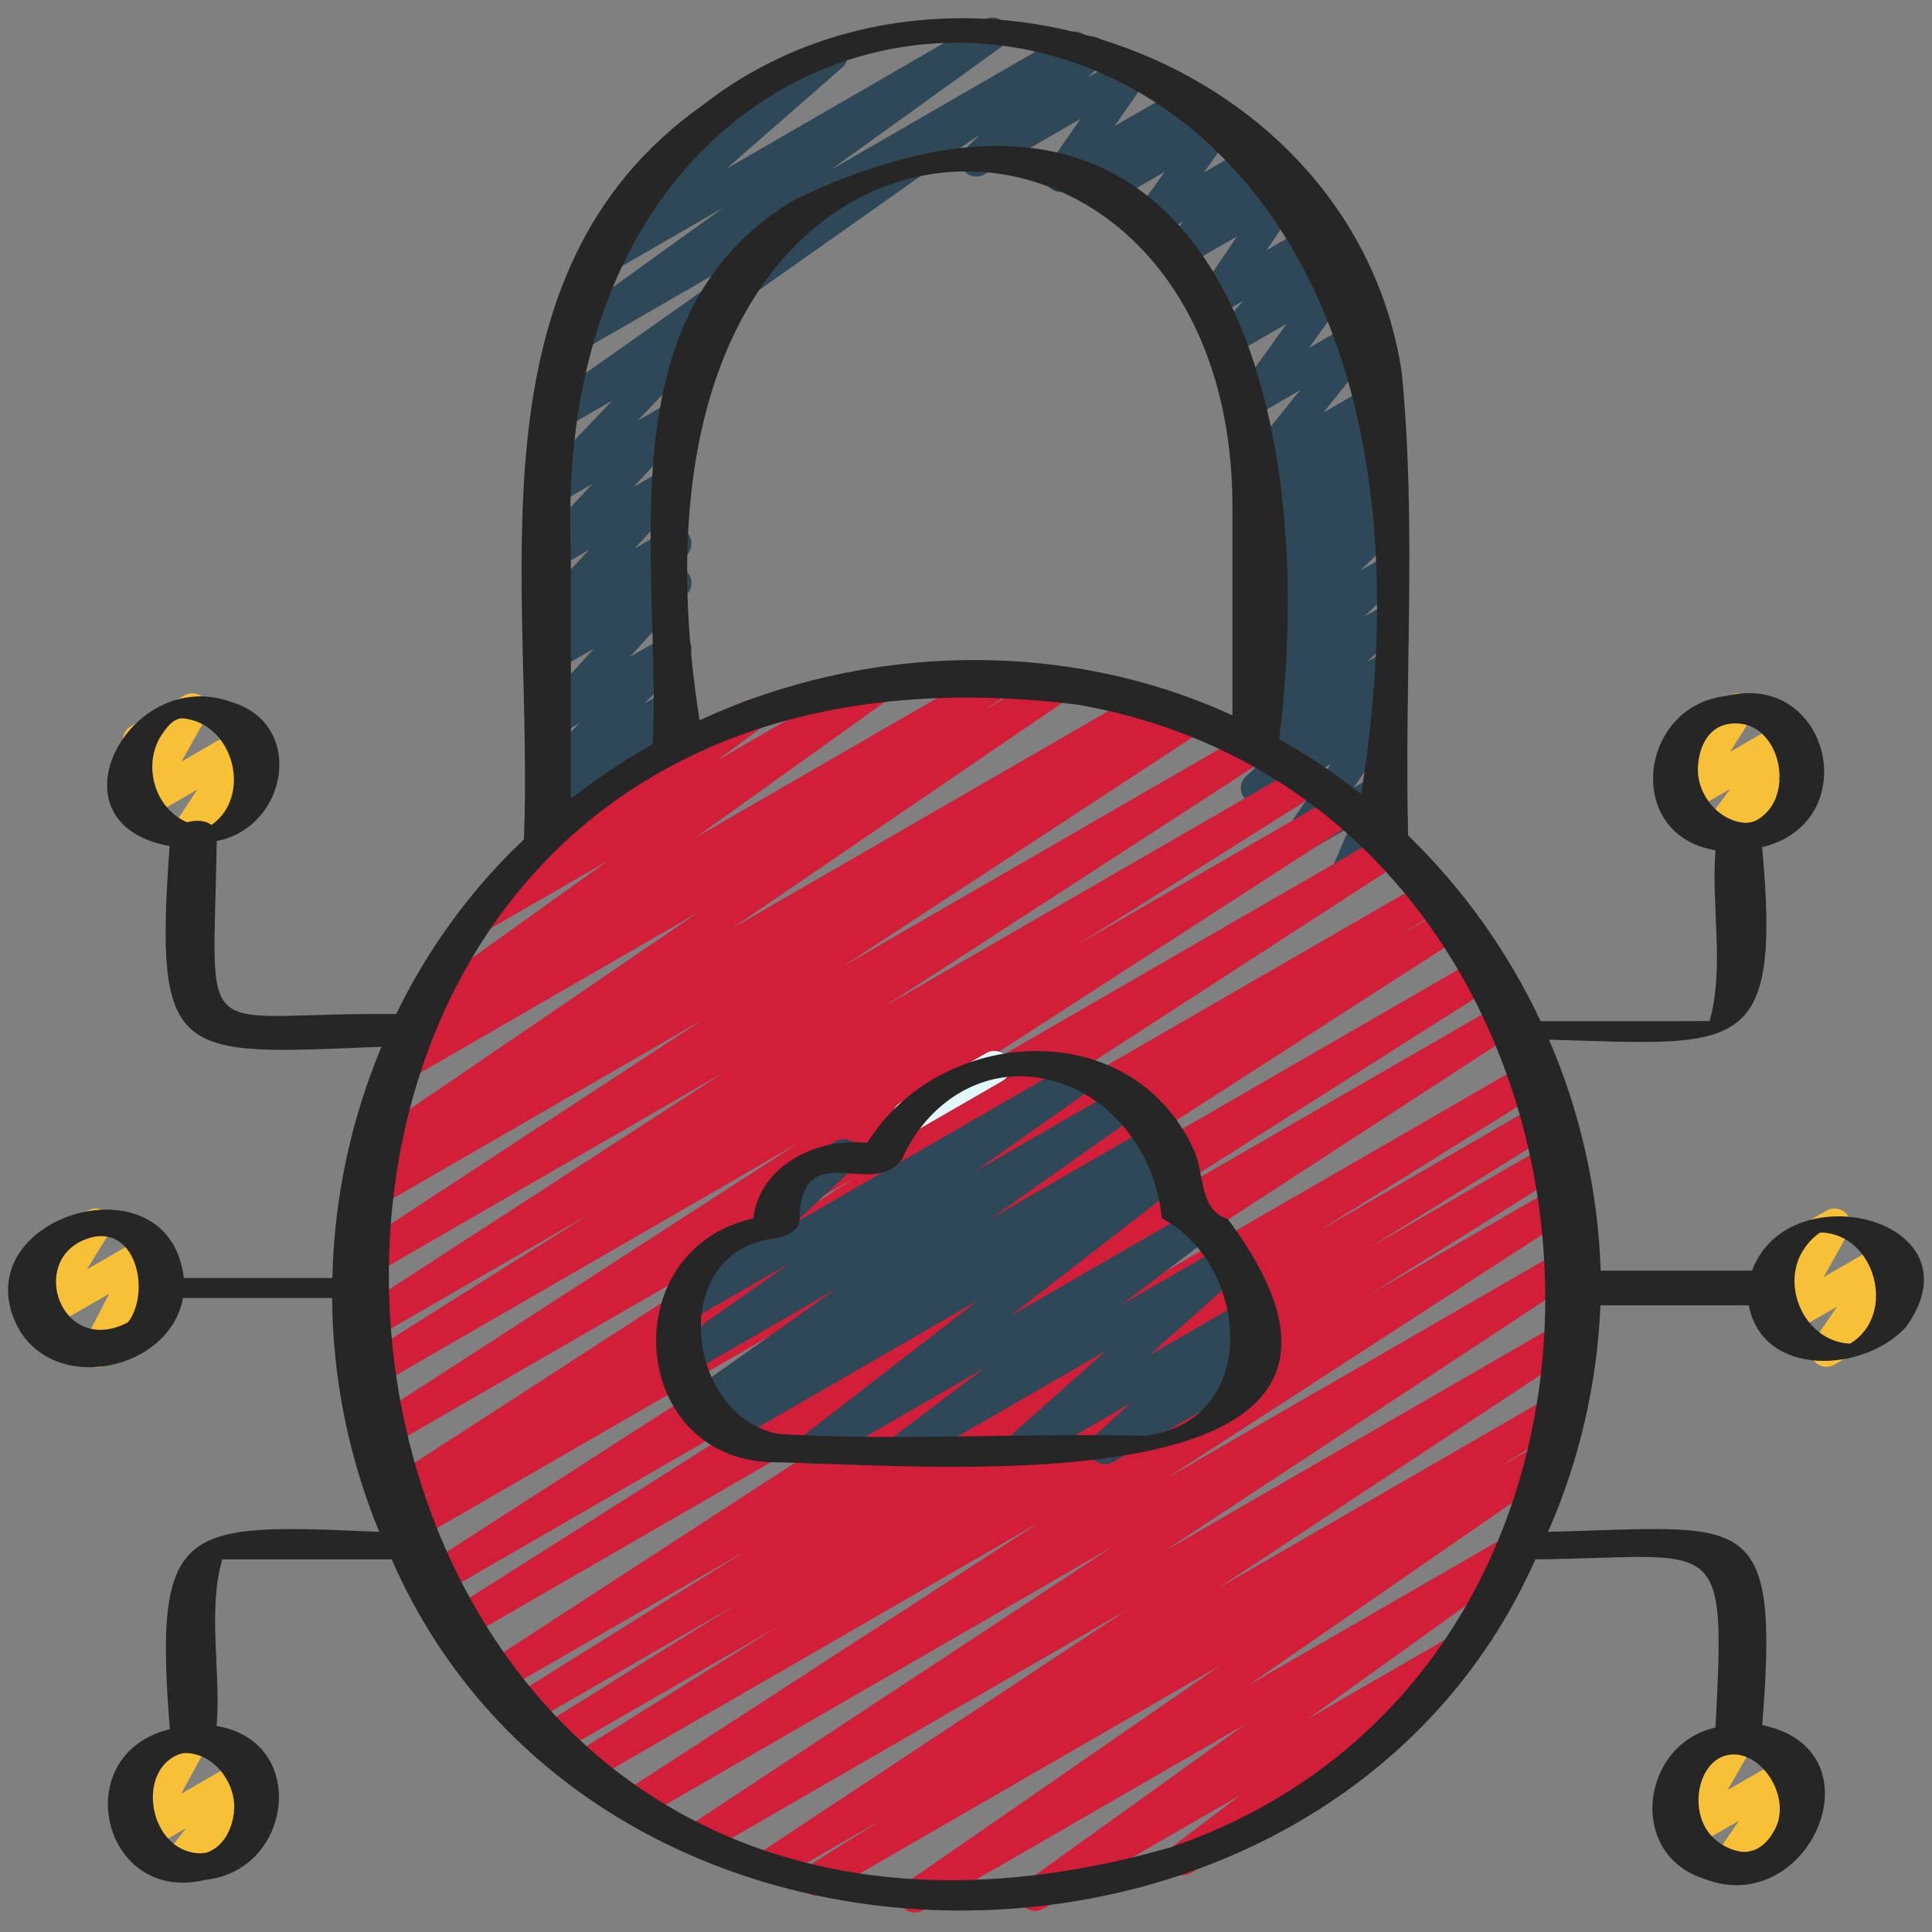 <svg width="150" height="150" viewBox="0 0 150 150" fill="none" xmlns="http://www.w3.org/2000/svg">
<rect x="0" y="0" width="150" height="150" fill="#808080" stroke="none"/>
<path d="M104.69 68.862C104.483 68.863 104.279 68.812 104.097 68.714C103.915 68.616 103.759 68.474 103.646 68.301C103.532 68.128 103.463 67.93 103.445 67.724C103.427 67.517 103.46 67.31 103.542 67.12L104.787 64.22L101.625 66.045C101.38 66.19 101.093 66.247 100.811 66.206C100.529 66.165 100.27 66.029 100.076 65.821C99.882 65.612 99.766 65.344 99.745 65.06C99.725 64.776 99.803 64.494 99.965 64.26L103.325 59.315L98.2 62.275C97.934 62.424 97.623 62.47 97.325 62.406C97.026 62.341 96.762 62.17 96.581 61.925C96.4 61.679 96.315 61.377 96.341 61.073C96.368 60.769 96.504 60.485 96.725 60.275L98.365 58.76L98.2 58.855C97.935 59.013 97.621 59.066 97.318 59.006C97.016 58.946 96.746 58.775 96.562 58.528C96.378 58.281 96.292 57.974 96.32 57.667C96.349 57.359 96.491 57.074 96.717 56.865L98.862 54.835L98.2 55.215C97.935 55.366 97.625 55.415 97.327 55.353C97.028 55.291 96.763 55.122 96.581 54.879C96.398 54.635 96.311 54.333 96.335 54.029C96.359 53.726 96.493 53.442 96.712 53.23L99.077 50.965L98.2 51.47C97.936 51.626 97.624 51.679 97.323 51.62C97.023 51.561 96.755 51.393 96.57 51.149C96.385 50.904 96.297 50.6 96.322 50.295C96.347 49.989 96.483 49.704 96.705 49.492L99.39 46.875L98.2 47.56C97.934 47.712 97.621 47.761 97.322 47.698C97.022 47.635 96.756 47.464 96.574 47.218C96.392 46.971 96.307 46.666 96.334 46.361C96.362 46.056 96.501 45.772 96.725 45.562L98.54 43.873L98.202 44.065C97.935 44.213 97.623 44.258 97.324 44.192C97.026 44.125 96.762 43.952 96.582 43.705C96.403 43.457 96.32 43.153 96.349 42.848C96.379 42.544 96.519 42.261 96.742 42.053L97.832 41.075C97.566 41.13 97.288 41.096 97.042 40.978C96.797 40.861 96.596 40.666 96.471 40.425C96.346 40.183 96.303 39.906 96.349 39.638C96.396 39.37 96.528 39.124 96.727 38.938L98.262 37.51L98.205 37.542C97.953 37.688 97.657 37.741 97.37 37.692C97.082 37.643 96.821 37.495 96.631 37.274C96.441 37.053 96.335 36.772 96.33 36.48C96.325 36.189 96.422 35.905 96.605 35.678L100.935 30.3L97.845 32.085C97.597 32.231 97.307 32.288 97.023 32.244C96.739 32.201 96.478 32.061 96.285 31.848C96.093 31.635 95.979 31.362 95.965 31.075C95.95 30.788 96.035 30.504 96.205 30.273L99.897 25.14L96.355 27.185C96.097 27.332 95.796 27.383 95.504 27.328C95.213 27.273 94.951 27.116 94.764 26.886C94.577 26.655 94.479 26.366 94.486 26.07C94.493 25.773 94.605 25.489 94.802 25.267L96.525 23.36L94.87 24.315C94.625 24.459 94.339 24.515 94.058 24.474C93.777 24.433 93.518 24.297 93.325 24.09C93.131 23.882 93.014 23.614 92.994 23.331C92.973 23.048 93.049 22.766 93.21 22.532L96.045 18.352L92.065 20.65C91.808 20.797 91.507 20.848 91.216 20.794C90.925 20.74 90.662 20.584 90.475 20.354C90.288 20.125 90.189 19.836 90.195 19.54C90.201 19.244 90.311 18.959 90.507 18.738L91.895 17.19L89.692 18.46C89.445 18.606 89.155 18.663 88.87 18.619C88.586 18.576 88.326 18.436 88.133 18.223C87.94 18.01 87.827 17.737 87.812 17.45C87.797 17.163 87.882 16.879 88.052 16.648L90.43 13.342L85.87 15.975C85.606 16.125 85.297 16.174 85 16.113C84.703 16.052 84.439 15.886 84.255 15.644C84.072 15.402 83.983 15.102 84.005 14.8C84.026 14.498 84.157 14.213 84.372 14L84.562 13.815L82.96 14.738C82.714 14.88 82.427 14.934 82.146 14.891C81.865 14.848 81.607 14.711 81.415 14.502C81.222 14.293 81.107 14.025 81.087 13.741C81.068 13.458 81.145 13.176 81.307 12.943L83.89 9.228L76.42 13.54C76.155 13.692 75.843 13.741 75.544 13.678C75.245 13.615 74.979 13.445 74.797 13.2C74.614 12.955 74.528 12.651 74.555 12.347C74.581 12.042 74.718 11.758 74.94 11.547L76.035 10.515L69.205 14.457C69.063 14.54 68.906 14.593 68.743 14.615C68.58 14.637 68.415 14.626 68.256 14.583C68.097 14.541 67.949 14.467 67.819 14.367C67.688 14.267 67.579 14.142 67.497 14C67.415 13.858 67.361 13.701 67.339 13.538C67.317 13.375 67.328 13.21 67.371 13.051C67.413 12.892 67.487 12.743 67.587 12.613C67.687 12.483 67.812 12.374 67.955 12.293L84.072 2.988C84.338 2.83 84.652 2.776 84.955 2.836C85.258 2.897 85.528 3.068 85.712 3.316C85.896 3.564 85.982 3.871 85.952 4.178C85.923 4.486 85.78 4.772 85.552 4.98L84.457 6.01L87.477 4.268C87.723 4.125 88.01 4.071 88.291 4.114C88.572 4.157 88.83 4.294 89.023 4.503C89.215 4.712 89.331 4.98 89.35 5.264C89.37 5.547 89.292 5.829 89.13 6.063L86.547 9.78L91.927 6.675C92.191 6.525 92.5 6.476 92.797 6.537C93.094 6.598 93.359 6.764 93.542 7.006C93.725 7.248 93.814 7.548 93.793 7.85C93.771 8.152 93.641 8.437 93.425 8.65L93.24 8.83L94.207 8.273C94.455 8.126 94.745 8.07 95.029 8.113C95.314 8.156 95.574 8.296 95.767 8.51C95.96 8.723 96.073 8.996 96.088 9.283C96.103 9.57 96.018 9.853 95.847 10.085L93.47 13.39L97.412 11.115C97.669 10.964 97.972 10.909 98.266 10.962C98.559 11.015 98.824 11.171 99.013 11.402C99.201 11.634 99.3 11.925 99.292 12.223C99.285 12.521 99.17 12.806 98.97 13.027L97.585 14.575L99.51 13.465C99.755 13.324 100.04 13.27 100.32 13.312C100.599 13.354 100.856 13.489 101.049 13.696C101.241 13.903 101.358 14.169 101.38 14.451C101.402 14.732 101.328 15.013 101.17 15.248L98.335 19.427L102.157 17.22C102.415 17.064 102.72 17.006 103.017 17.058C103.313 17.11 103.581 17.267 103.771 17.501C103.96 17.735 104.058 18.03 104.047 18.331C104.036 18.632 103.916 18.918 103.71 19.137L101.985 21.047L103.682 20.067C103.93 19.923 104.219 19.868 104.502 19.913C104.785 19.957 105.044 20.099 105.235 20.312C105.427 20.524 105.54 20.795 105.556 21.081C105.572 21.366 105.49 21.648 105.322 21.88L101.627 27.012L105.482 24.788C105.735 24.638 106.032 24.582 106.321 24.63C106.611 24.678 106.874 24.826 107.065 25.048C107.256 25.271 107.363 25.554 107.366 25.847C107.369 26.141 107.269 26.426 107.082 26.652L102.752 32.028L106.54 29.843C106.806 29.675 107.125 29.615 107.434 29.673C107.742 29.731 108.018 29.904 108.204 30.157C108.391 30.41 108.475 30.723 108.44 31.036C108.405 31.348 108.253 31.635 108.015 31.84L106.48 33.267L106.775 33.1C107.043 32.946 107.358 32.896 107.66 32.961C107.962 33.025 108.23 33.199 108.411 33.449C108.592 33.699 108.675 34.007 108.642 34.315C108.61 34.622 108.465 34.906 108.235 35.112L107.157 36.078C107.426 36.014 107.708 36.042 107.959 36.157C108.21 36.272 108.416 36.467 108.544 36.711C108.673 36.956 108.716 37.236 108.668 37.508C108.619 37.779 108.482 38.027 108.277 38.212L106.462 39.903L106.8 39.71C107.064 39.56 107.373 39.511 107.67 39.572C107.968 39.633 108.233 39.8 108.416 40.042C108.599 40.285 108.687 40.585 108.665 40.888C108.643 41.19 108.511 41.475 108.295 41.688L105.61 44.305L106.8 43.62C107.065 43.469 107.375 43.42 107.673 43.482C107.971 43.544 108.237 43.713 108.419 43.956C108.602 44.2 108.689 44.502 108.665 44.806C108.641 45.109 108.506 45.393 108.287 45.605L105.922 47.87L106.8 47.365C107.065 47.207 107.379 47.154 107.682 47.214C107.984 47.275 108.253 47.445 108.438 47.692C108.622 47.94 108.708 48.246 108.679 48.553C108.651 48.861 108.509 49.146 108.282 49.355L106.137 51.385L106.8 51.005C107.066 50.85 107.38 50.8 107.682 50.862C107.983 50.925 108.251 51.096 108.434 51.344C108.616 51.592 108.701 51.898 108.672 52.205C108.643 52.511 108.501 52.796 108.275 53.005L106.642 54.515L106.8 54.425C107.045 54.283 107.331 54.228 107.611 54.27C107.891 54.312 108.149 54.448 108.342 54.655C108.535 54.863 108.652 55.13 108.673 55.412C108.695 55.694 108.619 55.976 108.46 56.21L105.1 61.153L106.8 60.172C107.027 60.044 107.289 59.989 107.549 60.016C107.809 60.044 108.054 60.152 108.25 60.326C108.445 60.499 108.581 60.73 108.639 60.985C108.697 61.24 108.674 61.507 108.572 61.748L107.265 64.795C107.51 64.763 107.759 64.804 107.98 64.913C108.201 65.023 108.385 65.196 108.507 65.41C108.59 65.552 108.644 65.709 108.666 65.872C108.688 66.035 108.677 66.2 108.634 66.359C108.592 66.518 108.518 66.666 108.418 66.797C108.318 66.927 108.193 67.036 108.05 67.118L105.315 68.698C105.125 68.807 104.909 68.863 104.69 68.862Z" fill="#2F4858"/>
<path d="M42.575 68.395C42.323 68.395 42.076 68.318 41.868 68.176C41.66 68.033 41.5 67.831 41.41 67.595C41.319 67.36 41.301 67.103 41.359 66.857C41.417 66.612 41.548 66.39 41.735 66.22L43.015 65.058C42.745 65.155 42.449 65.157 42.178 65.063C41.906 64.969 41.676 64.784 41.524 64.54C41.373 64.296 41.31 64.007 41.346 63.722C41.382 63.438 41.515 63.174 41.722 62.975L43.622 61.2L43.202 61.443C42.94 61.594 42.633 61.645 42.336 61.586C42.039 61.527 41.774 61.363 41.589 61.124C41.404 60.885 41.312 60.587 41.33 60.285C41.348 59.983 41.475 59.698 41.687 59.483L44.99 56.148L43.2 57.18C42.942 57.328 42.639 57.38 42.346 57.325C42.054 57.27 41.79 57.113 41.603 56.881C41.416 56.649 41.318 56.358 41.327 56.061C41.335 55.763 41.45 55.478 41.65 55.258L46.102 50.367L43.2 52.042C42.932 52.198 42.615 52.248 42.312 52.183C42.009 52.118 41.741 51.943 41.56 51.692C41.379 51.44 41.297 51.131 41.331 50.823C41.366 50.515 41.513 50.23 41.745 50.025L42.745 49.138C42.489 49.173 42.228 49.129 41.998 49.01C41.769 48.891 41.581 48.704 41.462 48.475C41.343 48.245 41.298 47.985 41.334 47.729C41.369 47.472 41.483 47.234 41.66 47.045L45.747 42.685L43.197 44.155C42.938 44.305 42.634 44.358 42.339 44.302C42.045 44.247 41.78 44.088 41.593 43.853C41.406 43.619 41.31 43.326 41.321 43.027C41.332 42.727 41.451 42.442 41.655 42.222L45.982 37.58L43.195 39.19C42.934 39.34 42.629 39.392 42.333 39.335C42.038 39.278 41.773 39.117 41.587 38.881C41.401 38.644 41.306 38.349 41.321 38.048C41.335 37.748 41.457 37.463 41.665 37.245L47.53 31.108L43.302 33.55C43.023 33.728 42.685 33.789 42.362 33.718C42.039 33.647 41.757 33.45 41.579 33.171C41.4 32.892 41.34 32.554 41.411 32.231C41.482 31.908 41.678 31.626 41.957 31.448L60.277 18.517L44.287 27.747C44.01 27.903 43.684 27.947 43.376 27.87C43.067 27.794 42.799 27.603 42.627 27.336C42.454 27.069 42.389 26.747 42.446 26.434C42.503 26.121 42.677 25.842 42.932 25.652L56.157 16.122L46.582 21.65C46.314 21.804 45.997 21.852 45.695 21.786C45.392 21.72 45.125 21.544 44.945 21.293C44.765 21.041 44.685 20.731 44.72 20.424C44.755 20.116 44.903 19.832 45.135 19.628L54.137 11.76C53.844 11.889 53.513 11.902 53.211 11.794C52.91 11.686 52.661 11.467 52.516 11.181C52.372 10.896 52.342 10.565 52.434 10.258C52.526 9.952 52.732 9.692 53.01 9.533L63.945 3.22C64.213 3.066 64.53 3.018 64.832 3.084C65.135 3.15 65.402 3.326 65.582 3.578C65.762 3.829 65.843 4.139 65.808 4.447C65.772 4.754 65.624 5.038 65.392 5.242L56.417 13.088L76.375 1.56C76.512 1.471 76.666 1.41 76.827 1.38C76.988 1.351 77.154 1.353 77.314 1.388C77.474 1.422 77.626 1.488 77.761 1.581C77.896 1.674 78.011 1.792 78.1 1.93C78.189 2.068 78.25 2.221 78.279 2.382C78.309 2.544 78.306 2.709 78.272 2.869C78.238 3.029 78.172 3.181 78.079 3.316C77.986 3.451 77.867 3.566 77.73 3.655L64.505 13.185L82.82 2.612C83.098 2.45 83.428 2.402 83.741 2.478C84.053 2.554 84.325 2.748 84.497 3.02C84.671 3.291 84.734 3.618 84.672 3.934C84.61 4.25 84.428 4.53 84.165 4.715L55.5 24.948C55.663 25.184 55.739 25.47 55.715 25.756C55.692 26.043 55.571 26.312 55.372 26.52L49.505 32.66L51.975 31.235C52.234 31.089 52.537 31.04 52.828 31.097C53.12 31.154 53.383 31.313 53.568 31.545C53.754 31.778 53.85 32.068 53.841 32.366C53.832 32.663 53.717 32.947 53.517 33.167L49.19 37.807L51.802 36.3C52.062 36.145 52.368 36.089 52.666 36.143C52.963 36.197 53.231 36.357 53.419 36.594C53.607 36.83 53.703 37.127 53.689 37.429C53.675 37.731 53.552 38.017 53.342 38.235L49.252 42.6L51.81 41.123C52.078 40.967 52.394 40.917 52.697 40.982C53 41.047 53.268 41.222 53.45 41.473C53.631 41.725 53.712 42.034 53.678 42.342C53.644 42.65 53.497 42.934 53.265 43.14L52.267 44.025C52.522 43.99 52.781 44.034 53.009 44.151C53.238 44.269 53.425 44.454 53.544 44.681C53.664 44.908 53.711 45.167 53.678 45.422C53.645 45.676 53.535 45.915 53.362 46.105L48.91 50.995L51.817 49.318C52.079 49.166 52.387 49.115 52.684 49.174C52.98 49.233 53.246 49.397 53.431 49.636C53.616 49.875 53.708 50.173 53.69 50.475C53.671 50.777 53.544 51.062 53.332 51.278L50.035 54.608L51.825 53.575C52.09 53.423 52.403 53.374 52.702 53.437C53.002 53.5 53.267 53.67 53.45 53.916C53.632 54.162 53.717 54.466 53.69 54.771C53.663 55.076 53.525 55.36 53.302 55.57L51.395 57.352L51.827 57.102C52.094 56.949 52.409 56.9 52.71 56.964C53.011 57.028 53.278 57.201 53.46 57.449C53.641 57.698 53.725 58.005 53.694 58.312C53.663 58.618 53.52 58.903 53.292 59.11L52.017 60.267C52.311 60.159 52.634 60.165 52.923 60.283C53.213 60.401 53.447 60.624 53.581 60.907C53.714 61.19 53.737 61.512 53.644 61.811C53.551 62.109 53.35 62.362 53.08 62.52L43.2 68.225C43.01 68.336 42.794 68.396 42.575 68.395Z" fill="#2F4858"/>
<path d="M71.02 148.49C70.754 148.49 70.494 148.404 70.28 148.246C70.066 148.088 69.907 147.866 69.828 147.612C69.749 147.358 69.753 147.085 69.84 146.833C69.926 146.582 70.091 146.364 70.31 146.213L94.772 129.285L63.995 147.052C63.713 147.193 63.389 147.222 63.086 147.134C62.784 147.046 62.526 146.848 62.363 146.578C62.2 146.309 62.144 145.988 62.206 145.68C62.269 145.371 62.445 145.097 62.7 144.913L68.455 141.275L60.325 145.968C60.185 146.054 60.03 146.112 59.868 146.139C59.706 146.165 59.54 146.16 59.38 146.122C59.221 146.085 59.07 146.016 58.936 145.92C58.803 145.824 58.69 145.703 58.603 145.564C58.517 145.424 58.459 145.269 58.432 145.107C58.406 144.945 58.411 144.779 58.449 144.62C58.525 144.297 58.725 144.017 59.007 143.842L87.447 125.023L54.965 143.775C54.683 143.949 54.343 144.005 54.02 143.928C53.697 143.852 53.418 143.651 53.243 143.369C53.069 143.087 53.014 142.747 53.09 142.424C53.166 142.101 53.368 141.822 53.65 141.648L86.377 120.08L50.075 141.038C49.793 141.19 49.463 141.229 49.153 141.146C48.844 141.063 48.578 140.864 48.41 140.591C48.243 140.318 48.186 139.99 48.253 139.677C48.319 139.363 48.503 139.087 48.767 138.905L80.745 118.165L46.08 138.177C45.796 138.341 45.459 138.387 45.142 138.305C44.825 138.223 44.553 138.019 44.384 137.738C44.215 137.458 44.163 137.122 44.24 136.803C44.316 136.485 44.514 136.209 44.792 136.035L60.405 126.273L43.552 136.003C43.268 136.166 42.932 136.212 42.614 136.13C42.297 136.048 42.025 135.844 41.856 135.563C41.688 135.283 41.636 134.947 41.712 134.628C41.789 134.31 41.987 134.034 42.265 133.86L57.132 124.59L41.265 133.75C40.981 133.914 40.644 133.959 40.327 133.877C40.01 133.795 39.738 133.592 39.569 133.311C39.4 133.03 39.348 132.694 39.425 132.376C39.501 132.057 39.7 131.781 39.977 131.608L57.957 120.373L39.065 131.278C38.783 131.442 38.447 131.489 38.131 131.409C37.815 131.329 37.542 131.129 37.371 130.851C37.2 130.573 37.145 130.239 37.217 129.921C37.289 129.602 37.483 129.325 37.757 129.148L77.12 103.558L36.077 127.253C35.794 127.414 35.459 127.459 35.144 127.377C34.828 127.296 34.557 127.094 34.388 126.815C34.219 126.536 34.166 126.202 34.239 125.885C34.313 125.567 34.508 125.291 34.782 125.115L64.077 106.535L34.03 123.88C33.747 124.041 33.414 124.085 33.099 124.004C32.785 123.923 32.514 123.722 32.345 123.445C32.175 123.168 32.12 122.836 32.192 122.519C32.263 122.202 32.455 121.925 32.727 121.748L68.922 98.442L32.01 119.75C31.725 119.92 31.384 119.969 31.063 119.888C30.742 119.807 30.466 119.601 30.296 119.316C30.126 119.031 30.076 118.691 30.158 118.37C30.239 118.048 30.445 117.772 30.73 117.603L34.035 115.57L31.04 117.298C30.757 117.471 30.417 117.524 30.095 117.447C29.772 117.369 29.494 117.167 29.321 116.884C29.148 116.601 29.094 116.261 29.172 115.939C29.249 115.616 29.452 115.338 29.735 115.165L66.36 91.44L29.62 112.65C29.337 112.823 28.997 112.877 28.675 112.799C28.352 112.722 28.074 112.519 27.901 112.236C27.728 111.953 27.674 111.614 27.752 111.291C27.829 110.969 28.032 110.691 28.315 110.518L62.092 88.677L28.697 107.958C28.413 108.129 28.073 108.181 27.751 108.101C27.429 108.022 27.152 107.818 26.981 107.534C26.809 107.25 26.758 106.91 26.837 106.588C26.917 106.266 27.121 105.989 27.405 105.818L45.787 94.24L28.305 104.333C28.023 104.485 27.693 104.524 27.383 104.441C27.074 104.358 26.808 104.159 26.64 103.886C26.473 103.613 26.416 103.285 26.483 102.972C26.549 102.658 26.733 102.382 26.997 102.2L56.225 83.235L28.227 99.4C27.945 99.569 27.608 99.62 27.289 99.542C26.97 99.464 26.694 99.264 26.521 98.984C26.349 98.704 26.293 98.368 26.367 98.047C26.44 97.727 26.637 97.449 26.915 97.272L54.572 79.157L28.705 94.09C28.421 94.254 28.084 94.299 27.767 94.217C27.45 94.135 27.178 93.932 27.009 93.651C26.84 93.37 26.788 93.034 26.865 92.716C26.941 92.397 27.14 92.121 27.417 91.948L28.927 91.005C28.677 91.056 28.416 91.03 28.181 90.93C27.946 90.83 27.747 90.661 27.61 90.445C27.437 90.172 27.377 89.842 27.443 89.525C27.509 89.208 27.695 88.93 27.962 88.748L54.227 70.825L31.347 84.032C31.065 84.198 30.729 84.246 30.412 84.165C30.095 84.084 29.823 83.881 29.655 83.6C29.485 83.321 29.431 82.987 29.504 82.669C29.577 82.351 29.772 82.074 30.047 81.897L32.867 80.088C32.583 80.181 32.274 80.168 31.998 80.053C31.721 79.937 31.496 79.726 31.362 79.458C31.229 79.19 31.196 78.882 31.271 78.592C31.345 78.302 31.521 78.048 31.767 77.877L47.197 66.828L38.07 72.095C37.793 72.272 37.458 72.333 37.137 72.264C36.816 72.196 36.535 72.004 36.355 71.729C36.174 71.455 36.109 71.121 36.174 70.799C36.239 70.477 36.428 70.194 36.7 70.01L44.37 64.32C44.179 64.211 44.021 64.053 43.911 63.863C43.801 63.673 43.744 63.457 43.744 63.237C43.745 63.018 43.803 62.802 43.914 62.612C44.025 62.423 44.184 62.266 44.375 62.157L57.555 54.547C57.831 54.391 58.156 54.345 58.465 54.419C58.774 54.493 59.043 54.682 59.217 54.948C59.392 55.213 59.458 55.535 59.404 55.848C59.35 56.161 59.178 56.441 58.925 56.633L55.677 59.042L68.047 51.903C68.324 51.74 68.654 51.691 68.966 51.767C69.279 51.842 69.55 52.036 69.722 52.307C69.896 52.577 69.96 52.903 69.9 53.218C69.84 53.534 69.661 53.813 69.4 54L53.977 65.045L77.325 51.565C77.608 51.393 77.948 51.34 78.27 51.418C78.592 51.496 78.87 51.699 79.042 51.983C79.215 52.266 79.267 52.606 79.189 52.928C79.111 53.25 78.908 53.528 78.625 53.7L76.317 55.182L81.73 52.057C82.01 51.881 82.349 51.823 82.672 51.897C82.995 51.971 83.276 52.169 83.452 52.45C83.629 52.73 83.686 53.069 83.613 53.392C83.539 53.716 83.34 53.996 83.06 54.172L56.79 72.1L88.677 53.693C88.961 53.529 89.298 53.483 89.615 53.565C89.932 53.647 90.204 53.851 90.373 54.132C90.542 54.412 90.594 54.748 90.517 55.067C90.441 55.385 90.242 55.661 89.965 55.835L89.942 55.85L91.77 54.795C92.052 54.626 92.389 54.575 92.708 54.653C93.027 54.731 93.303 54.931 93.476 55.211C93.648 55.491 93.704 55.827 93.63 56.148C93.556 56.468 93.36 56.746 93.082 56.922L65.432 75.032L96.612 57.032C96.894 56.88 97.224 56.841 97.533 56.924C97.843 57.007 98.109 57.206 98.277 57.479C98.444 57.752 98.501 58.08 98.434 58.393C98.368 58.707 98.184 58.983 97.92 59.165L68.715 78.112L100.832 59.57C100.973 59.485 101.129 59.429 101.291 59.404C101.453 59.38 101.619 59.387 101.778 59.426C101.937 59.466 102.087 59.536 102.22 59.633C102.352 59.731 102.464 59.853 102.548 59.994C102.633 60.134 102.69 60.29 102.714 60.452C102.739 60.615 102.731 60.78 102.692 60.94C102.653 61.099 102.582 61.249 102.485 61.381C102.388 61.513 102.265 61.625 102.125 61.71L83.707 73.312L103.785 61.72C104.067 61.547 104.407 61.493 104.73 61.571C105.052 61.648 105.33 61.851 105.503 62.134C105.676 62.416 105.73 62.757 105.653 63.079C105.575 63.401 105.372 63.679 105.09 63.852L71.325 85.683L107.37 64.875C107.652 64.702 107.992 64.648 108.315 64.726C108.637 64.803 108.915 65.006 109.088 65.289C109.261 65.572 109.315 65.912 109.238 66.234C109.16 66.556 108.957 66.834 108.675 67.007L72.045 90.737L110.677 68.433C110.962 68.263 111.303 68.213 111.624 68.294C111.945 68.376 112.221 68.582 112.391 68.866C112.561 69.151 112.61 69.492 112.529 69.813C112.448 70.134 112.242 70.41 111.957 70.58L108.667 72.605L112.32 70.498C112.602 70.337 112.936 70.292 113.25 70.374C113.565 70.455 113.835 70.655 114.005 70.932C114.174 71.21 114.229 71.542 114.157 71.859C114.086 72.176 113.894 72.452 113.622 72.63L77.417 95.945L114.897 74.308C115.18 74.146 115.515 74.101 115.831 74.183C116.146 74.264 116.418 74.466 116.587 74.745C116.755 75.024 116.809 75.358 116.735 75.675C116.661 75.993 116.467 76.269 116.192 76.445L86.902 95.022L116.812 77.755C117.094 77.591 117.429 77.544 117.746 77.623C118.062 77.703 118.335 77.903 118.506 78.182C118.677 78.46 118.732 78.794 118.66 79.112C118.587 79.43 118.394 79.708 118.12 79.885L78.757 105.475L118.807 82.355C119.091 82.191 119.428 82.146 119.745 82.228C120.062 82.31 120.334 82.513 120.503 82.794C120.672 83.075 120.724 83.411 120.647 83.729C120.571 84.048 120.372 84.324 120.095 84.498L102.16 95.703L119.862 85.483C120.146 85.319 120.483 85.273 120.8 85.355C121.117 85.437 121.389 85.641 121.558 85.921C121.727 86.202 121.779 86.538 121.702 86.857C121.626 87.175 121.427 87.451 121.15 87.625L106.252 96.912L120.655 88.6C120.938 88.436 121.275 88.391 121.592 88.473C121.91 88.555 122.182 88.758 122.351 89.039C122.519 89.32 122.571 89.656 122.495 89.974C122.418 90.293 122.22 90.569 121.942 90.743L106.327 100.505L121.26 91.888C121.542 91.735 121.871 91.696 122.181 91.779C122.491 91.862 122.757 92.061 122.924 92.334C123.092 92.607 123.148 92.934 123.082 93.248C123.015 93.562 122.831 93.838 122.567 94.02L90.58 114.768L121.735 96.782C122.016 96.618 122.35 96.571 122.666 96.65C122.982 96.73 123.255 96.93 123.425 97.207C123.595 97.485 123.651 97.817 123.581 98.135C123.511 98.452 123.321 98.73 123.05 98.91L90.31 120.485L121.657 102.39C121.939 102.215 122.279 102.16 122.601 102.235C122.924 102.311 123.204 102.512 123.378 102.794C123.553 103.076 123.609 103.415 123.533 103.738C123.457 104.061 123.256 104.34 122.975 104.515L94.545 123.328L120.887 108.12C121.028 108.035 121.184 107.978 121.346 107.954C121.508 107.929 121.674 107.936 121.833 107.976C121.993 108.015 122.143 108.085 122.275 108.182C122.408 108.28 122.52 108.402 122.605 108.543C122.69 108.683 122.746 108.839 122.771 109.001C122.796 109.164 122.788 109.329 122.749 109.489C122.71 109.648 122.64 109.798 122.542 109.931C122.445 110.063 122.323 110.175 122.182 110.26L116.435 113.893L120.007 111.833C120.286 111.675 120.616 111.631 120.927 111.709C121.238 111.787 121.507 111.982 121.678 112.253C121.85 112.524 121.91 112.85 121.848 113.165C121.785 113.479 121.604 113.758 121.342 113.943L96.882 130.87L117.295 119.085C117.572 118.924 117.902 118.876 118.214 118.951C118.526 119.026 118.797 119.218 118.972 119.488C119.146 119.758 119.21 120.084 119.15 120.4C119.09 120.715 118.911 120.995 118.65 121.183L101.582 133.433L112.47 127.148C112.745 126.975 113.077 126.917 113.395 126.986C113.712 127.054 113.991 127.244 114.171 127.515C114.35 127.785 114.417 128.116 114.357 128.435C114.298 128.754 114.115 129.038 113.85 129.225L105.455 135.58C105.673 135.667 105.861 135.814 105.999 136.004C106.137 136.194 106.219 136.419 106.235 136.653C106.25 136.887 106.199 137.121 106.088 137.327C105.977 137.534 105.809 137.705 105.605 137.82L92.425 145.43C92.15 145.587 91.825 145.633 91.517 145.56C91.209 145.486 90.94 145.299 90.765 145.035C90.59 144.772 90.521 144.451 90.573 144.139C90.625 143.826 90.794 143.545 91.045 143.352L96.325 139.353L80.995 148.202C80.717 148.364 80.388 148.412 80.076 148.336C79.763 148.261 79.492 148.069 79.318 147.799C79.144 147.53 79.08 147.203 79.14 146.888C79.2 146.572 79.379 146.292 79.64 146.105L96.697 133.862L71.645 148.325C71.455 148.435 71.239 148.491 71.02 148.49Z" fill="#D21E39"/>
<path d="M7.57 106.17C7.356 106.169 7.145 106.112 6.959 106.007C6.772 105.901 6.616 105.75 6.504 105.566C6.393 105.383 6.33 105.175 6.322 104.961C6.314 104.746 6.36 104.534 6.457 104.343L8.48 100.445L3.692 103.208C3.452 103.349 3.171 103.404 2.894 103.366C2.618 103.327 2.363 103.197 2.17 102.995C1.976 102.796 1.855 102.537 1.825 102.261C1.796 101.984 1.86 101.706 2.007 101.47L3.767 98.623C3.474 98.743 3.146 98.748 2.85 98.636C2.553 98.524 2.31 98.304 2.17 98.019C2.03 97.735 2.003 97.408 2.095 97.105C2.187 96.801 2.391 96.544 2.665 96.385L6.807 93.995C7.048 93.854 7.329 93.798 7.606 93.836C7.882 93.875 8.137 94.006 8.33 94.207C8.524 94.407 8.645 94.665 8.675 94.942C8.704 95.218 8.64 95.497 8.492 95.733L6.745 98.558L10.935 96.14C11.169 96.003 11.441 95.946 11.71 95.978C11.979 96.01 12.23 96.129 12.425 96.317C12.825 96.7 12.925 97.305 12.672 97.797L10.65 101.693L11.085 101.443C11.227 101.36 11.384 101.307 11.547 101.285C11.71 101.263 11.875 101.274 12.034 101.317C12.192 101.359 12.341 101.433 12.471 101.533C12.601 101.633 12.711 101.758 12.793 101.9C12.875 102.042 12.929 102.199 12.951 102.362C12.973 102.525 12.962 102.69 12.919 102.849C12.877 103.008 12.803 103.157 12.703 103.287C12.603 103.417 12.478 103.526 12.335 103.608L8.197 105.998C8.007 106.107 7.792 106.165 7.572 106.165L7.57 106.17ZM13.828 146.018C13.593 146.018 13.364 145.952 13.165 145.828C12.967 145.704 12.807 145.527 12.704 145.317C12.601 145.107 12.559 144.872 12.583 144.639C12.607 144.406 12.696 144.185 12.84 144L14.438 141.943L11.45 143.665C11.214 143.802 10.939 143.857 10.668 143.824C10.398 143.79 10.145 143.668 9.95 143.477C9.755 143.287 9.628 143.037 9.587 142.767C9.547 142.498 9.596 142.222 9.727 141.983L11.695 138.388L11.412 138.548C11.27 138.63 11.113 138.683 10.951 138.704C10.788 138.726 10.623 138.715 10.464 138.672C10.305 138.63 10.157 138.557 10.027 138.457C9.896 138.357 9.787 138.232 9.705 138.09C9.623 137.948 9.57 137.791 9.548 137.628C9.527 137.465 9.538 137.3 9.58 137.142C9.623 136.983 9.696 136.834 9.796 136.704C9.896 136.574 10.02 136.465 10.162 136.383L14.305 133.993C14.541 133.856 14.816 133.8 15.086 133.834C15.357 133.868 15.61 133.989 15.805 134.18C16 134.371 16.127 134.62 16.168 134.89C16.208 135.16 16.159 135.436 16.027 135.675L14.062 139.27L18.71 136.588C18.961 136.443 19.254 136.391 19.539 136.438C19.825 136.486 20.084 136.631 20.275 136.849C20.465 137.067 20.574 137.344 20.582 137.634C20.591 137.923 20.499 138.206 20.323 138.435L18.725 140.495L19.095 140.28C19.237 140.197 19.394 140.143 19.557 140.121C19.72 140.099 19.885 140.11 20.044 140.152C20.203 140.195 20.352 140.268 20.482 140.369C20.612 140.469 20.721 140.595 20.802 140.738C20.885 140.879 20.939 141.036 20.961 141.199C20.983 141.362 20.972 141.528 20.929 141.687C20.887 141.845 20.813 141.994 20.713 142.124C20.613 142.254 20.488 142.363 20.345 142.445L14.453 145.845C14.263 145.956 14.047 146.014 13.828 146.013V146.018ZM14.455 66.13C14.229 66.13 14.008 66.069 13.815 65.953C13.621 65.837 13.463 65.671 13.356 65.472C13.249 65.274 13.198 65.05 13.208 64.825C13.218 64.599 13.288 64.381 13.412 64.192L15.318 61.305L11.39 63.572C11.153 63.71 10.877 63.765 10.605 63.73C10.334 63.695 10.081 63.572 9.886 63.379C9.691 63.187 9.565 62.935 9.527 62.664C9.489 62.393 9.541 62.116 9.675 61.877L11.605 58.443L11.412 58.553C11.125 58.718 10.784 58.763 10.464 58.677C10.144 58.592 9.871 58.382 9.705 58.095C9.539 57.808 9.494 57.467 9.58 57.147C9.666 56.826 9.875 56.553 10.162 56.388L14.305 53.998C14.542 53.86 14.818 53.805 15.09 53.84C15.361 53.875 15.614 53.998 15.809 54.191C16.004 54.383 16.13 54.635 16.168 54.906C16.206 55.177 16.154 55.454 16.02 55.693L14.09 59.125L18.65 56.492C18.893 56.347 19.179 56.289 19.46 56.328C19.741 56.367 20 56.501 20.195 56.707C20.39 56.914 20.508 57.181 20.53 57.463C20.552 57.746 20.477 58.028 20.317 58.263L18.413 61.15L18.875 60.885C19.017 60.802 19.174 60.748 19.337 60.727C19.5 60.705 19.665 60.716 19.824 60.758C19.983 60.801 20.131 60.874 20.262 60.974C20.392 61.075 20.501 61.2 20.582 61.343C20.665 61.484 20.719 61.642 20.741 61.804C20.763 61.967 20.752 62.133 20.709 62.291C20.667 62.45 20.593 62.599 20.493 62.729C20.393 62.859 20.268 62.968 20.125 63.05L15.08 65.963C14.89 66.073 14.675 66.131 14.455 66.13ZM141.8 106.118C141.573 106.116 141.351 106.052 141.157 105.934C140.963 105.816 140.805 105.648 140.699 105.447C140.594 105.246 140.544 105.02 140.557 104.794C140.569 104.567 140.643 104.348 140.77 104.16L142.637 101.438L138.905 103.593C138.668 103.726 138.394 103.778 138.124 103.742C137.854 103.706 137.604 103.583 137.41 103.392C137.216 103.201 137.09 102.952 137.05 102.683C137.009 102.414 137.058 102.139 137.187 101.9L139.127 98.427L138.912 98.55C138.77 98.632 138.613 98.686 138.451 98.708C138.288 98.729 138.122 98.718 137.964 98.676C137.805 98.633 137.656 98.56 137.526 98.46C137.396 98.36 137.287 98.235 137.205 98.093C137.122 97.951 137.068 97.794 137.047 97.631C137.025 97.468 137.036 97.302 137.078 97.144C137.121 96.985 137.194 96.836 137.294 96.706C137.395 96.576 137.52 96.467 137.662 96.385L141.805 93.995C142.042 93.858 142.318 93.802 142.589 93.836C142.861 93.871 143.114 93.994 143.309 94.186C143.505 94.378 143.631 94.629 143.67 94.901C143.708 95.172 143.656 95.448 143.522 95.688L141.585 99.157L146.165 96.513C146.41 96.37 146.697 96.315 146.977 96.357C147.258 96.4 147.515 96.536 147.707 96.745C147.899 96.954 148.015 97.221 148.035 97.504C148.056 97.787 147.98 98.068 147.82 98.302L145.952 101.025L146.43 100.75C146.572 100.667 146.729 100.613 146.892 100.592C147.055 100.57 147.22 100.581 147.379 100.623C147.538 100.666 147.687 100.739 147.817 100.839C147.947 100.94 148.056 101.065 148.137 101.208C148.22 101.35 148.274 101.506 148.296 101.669C148.318 101.832 148.307 101.998 148.264 102.157C148.222 102.315 148.148 102.464 148.048 102.594C147.948 102.724 147.823 102.833 147.68 102.915L142.422 105.95C142.233 106.061 142.02 106.119 141.8 106.118ZM134.13 146.095C133.901 146.097 133.677 146.035 133.481 145.917C133.285 145.8 133.125 145.631 133.019 145.428C132.913 145.226 132.865 144.998 132.879 144.77C132.894 144.542 132.971 144.322 133.102 144.135L135.03 141.35L131.332 143.483C131.094 143.62 130.817 143.675 130.544 143.639C130.272 143.603 130.018 143.478 129.824 143.284C129.629 143.089 129.504 142.836 129.468 142.563C129.432 142.29 129.487 142.013 129.625 141.775L131.517 138.495L131.412 138.553C131.27 138.635 131.114 138.689 130.951 138.711C130.788 138.733 130.622 138.722 130.463 138.679C130.305 138.637 130.156 138.563 130.026 138.463C129.896 138.363 129.787 138.238 129.705 138.095C129.622 137.953 129.568 137.796 129.547 137.633C129.525 137.47 129.536 137.305 129.578 137.146C129.621 136.987 129.694 136.838 129.794 136.708C129.895 136.578 130.02 136.469 130.162 136.388L134.305 133.998C134.543 133.86 134.82 133.805 135.093 133.841C135.366 133.877 135.619 134.002 135.814 134.196C136.008 134.391 136.133 134.644 136.169 134.917C136.205 135.19 136.15 135.467 136.012 135.705L134.12 138.985L138.592 136.405C138.838 136.264 139.125 136.21 139.405 136.253C139.685 136.296 139.942 136.433 140.134 136.642C140.326 136.85 140.442 137.117 140.462 137.4C140.482 137.683 140.406 137.964 140.245 138.198L138.32 140.98L138.997 140.59C139.139 140.507 139.296 140.452 139.459 140.43C139.622 140.408 139.788 140.419 139.947 140.461C140.106 140.504 140.255 140.577 140.385 140.678C140.515 140.779 140.624 140.904 140.705 141.048C140.788 141.189 140.842 141.346 140.863 141.509C140.885 141.672 140.874 141.838 140.832 141.997C140.789 142.155 140.716 142.304 140.616 142.434C140.515 142.564 140.39 142.673 140.247 142.755L134.752 145.93C134.563 146.041 134.347 146.099 134.127 146.098L134.13 146.095ZM133.365 65.89C133.133 65.89 132.905 65.825 132.708 65.703C132.51 65.581 132.351 65.407 132.247 65.199C132.143 64.991 132.099 64.759 132.12 64.528C132.141 64.297 132.226 64.076 132.365 63.89L134.34 61.252L131.147 63.095C130.905 63.235 130.623 63.289 130.346 63.25C130.07 63.21 129.814 63.079 129.621 62.877C129.427 62.675 129.307 62.414 129.279 62.136C129.251 61.858 129.318 61.579 129.467 61.343L131.177 58.657C130.905 58.746 130.611 58.739 130.343 58.636C130.076 58.533 129.852 58.341 129.71 58.093C129.627 57.95 129.573 57.794 129.552 57.631C129.53 57.468 129.541 57.302 129.583 57.144C129.626 56.985 129.699 56.836 129.799 56.706C129.9 56.576 130.025 56.467 130.167 56.385L134.31 53.995C134.552 53.855 134.834 53.801 135.111 53.84C135.388 53.88 135.643 54.011 135.837 54.213C136.03 54.415 136.151 54.675 136.178 54.954C136.206 55.232 136.14 55.511 135.99 55.748L134.315 58.38L138.372 56.038C138.622 55.894 138.913 55.84 139.198 55.886C139.482 55.932 139.742 56.075 139.933 56.291C140.124 56.506 140.235 56.781 140.246 57.069C140.258 57.357 140.17 57.64 139.997 57.87L138.022 60.508L139.212 59.822C139.354 59.739 139.511 59.685 139.674 59.663C139.837 59.641 140.003 59.652 140.162 59.695C140.321 59.737 140.469 59.811 140.6 59.911C140.73 60.012 140.839 60.137 140.92 60.28C141.003 60.422 141.057 60.579 141.078 60.742C141.1 60.905 141.089 61.07 141.047 61.229C141.004 61.388 140.931 61.536 140.831 61.667C140.73 61.797 140.605 61.906 140.462 61.987L133.992 65.722C133.803 65.834 133.585 65.891 133.365 65.89Z" fill="#F7C037"/>
<path d="M70.29 113.675C70.028 113.675 69.772 113.593 69.559 113.44C69.346 113.288 69.187 113.072 69.103 112.823C69.02 112.575 69.016 112.306 69.094 112.056C69.171 111.805 69.326 111.585 69.535 111.428L76.385 106.243L63.802 113.505C63.528 113.665 63.203 113.714 62.894 113.643C62.584 113.572 62.313 113.386 62.136 113.123C61.959 112.859 61.888 112.538 61.939 112.225C61.99 111.911 62.158 111.629 62.41 111.435L75.897 100.98L56.862 111.97C56.581 112.121 56.254 112.159 55.946 112.077C55.637 111.995 55.372 111.798 55.204 111.527C55.036 111.256 54.978 110.931 55.041 110.619C55.105 110.306 55.285 110.029 55.545 109.845L55.617 109.795L54.97 110.168C54.691 110.328 54.362 110.375 54.05 110.299C53.737 110.223 53.466 110.03 53.293 109.759C53.12 109.489 53.057 109.162 53.118 108.846C53.18 108.531 53.36 108.251 53.622 108.065L64.922 100.06L53.405 106.707C53.126 106.886 52.788 106.947 52.464 106.876C52.141 106.805 51.858 106.609 51.68 106.33C51.501 106.051 51.441 105.713 51.511 105.389C51.582 105.066 51.779 104.784 52.057 104.605L61.265 98.095L53.522 102.563C53.257 102.714 52.944 102.763 52.645 102.701C52.346 102.638 52.08 102.467 51.898 102.221C51.715 101.975 51.63 101.671 51.657 101.366C51.684 101.062 51.822 100.777 52.045 100.568L60.212 92.93C60.104 92.789 60.027 92.626 59.987 92.453C59.947 92.28 59.944 92.1 59.979 91.926C60.014 91.751 60.086 91.587 60.19 91.442C60.294 91.298 60.428 91.178 60.582 91.09L64.885 88.608C65.15 88.456 65.463 88.407 65.762 88.469C66.061 88.532 66.328 88.703 66.51 88.949C66.692 89.195 66.777 89.499 66.75 89.804C66.723 90.108 66.585 90.393 66.362 90.603L61.717 94.945L83.517 82.362C83.796 82.202 84.125 82.155 84.438 82.231C84.75 82.307 85.021 82.5 85.194 82.771C85.368 83.041 85.43 83.368 85.369 83.684C85.307 83.999 85.127 84.279 84.865 84.465L75.66 90.975L86.96 84.455C87.238 84.294 87.568 84.247 87.88 84.323C88.192 84.399 88.463 84.593 88.637 84.863C88.81 85.134 88.873 85.461 88.811 85.776C88.75 86.092 88.57 86.372 88.307 86.558L77.007 94.562L89.455 87.377C89.736 87.226 90.064 87.188 90.372 87.27C90.68 87.353 90.945 87.549 91.113 87.82C91.281 88.091 91.339 88.416 91.276 88.729C91.213 89.041 91.032 89.318 90.772 89.502L90.652 89.58C90.931 89.452 91.247 89.43 91.54 89.52C91.834 89.609 92.084 89.803 92.244 90.065C92.404 90.326 92.463 90.638 92.408 90.94C92.354 91.241 92.191 91.513 91.95 91.703L78.46 102.16L92.535 94.037C92.81 93.881 93.134 93.835 93.442 93.908C93.75 93.981 94.019 94.168 94.194 94.432C94.37 94.696 94.438 95.016 94.386 95.329C94.334 95.641 94.166 95.922 93.915 96.115L87.07 101.295L95.162 96.625C95.43 96.473 95.745 96.424 96.046 96.49C96.347 96.555 96.614 96.73 96.794 96.98C96.974 97.23 97.056 97.537 97.023 97.844C96.991 98.15 96.846 98.434 96.617 98.64L89.217 105.23L96.737 100.89C97.005 100.736 97.319 100.687 97.621 100.751C97.923 100.815 98.19 100.989 98.372 101.238C98.553 101.487 98.636 101.795 98.604 102.102C98.573 102.409 98.428 102.693 98.2 102.9L95.377 105.453L96.317 104.91C96.459 104.827 96.616 104.773 96.779 104.752C96.942 104.73 97.108 104.741 97.266 104.783C97.425 104.826 97.574 104.899 97.704 104.999C97.834 105.1 97.943 105.225 98.025 105.368C98.108 105.509 98.161 105.666 98.183 105.829C98.205 105.992 98.194 106.158 98.152 106.317C98.109 106.475 98.036 106.624 97.935 106.754C97.835 106.884 97.71 106.993 97.567 107.075L86.42 113.51C86.153 113.664 85.838 113.713 85.536 113.649C85.234 113.585 84.967 113.411 84.785 113.162C84.604 112.913 84.521 112.605 84.553 112.298C84.585 111.991 84.729 111.707 84.957 111.5L87.78 108.947L79.88 113.508C79.612 113.677 79.289 113.738 78.978 113.678C78.667 113.618 78.39 113.442 78.204 113.185C78.019 112.928 77.938 112.609 77.979 112.295C78.02 111.98 78.18 111.693 78.425 111.493L85.825 104.905L70.922 113.505C70.733 113.616 70.517 113.674 70.297 113.673L70.29 113.675Z" fill="#2F4858"/>
<path d="M70.522 87.948C70.246 87.95 69.977 87.86 69.757 87.693C69.538 87.525 69.38 87.29 69.308 87.023C69.237 86.756 69.256 86.473 69.362 86.218C69.469 85.963 69.657 85.751 69.897 85.615L76.567 81.765C76.709 81.682 76.866 81.628 77.029 81.606C77.192 81.584 77.358 81.594 77.517 81.637C77.676 81.68 77.825 81.753 77.955 81.854C78.085 81.954 78.194 82.08 78.275 82.222C78.358 82.365 78.412 82.522 78.433 82.684C78.455 82.847 78.445 83.013 78.402 83.171C78.359 83.33 78.286 83.479 78.186 83.609C78.085 83.739 77.96 83.848 77.817 83.93L71.147 87.78C70.958 87.89 70.742 87.948 70.522 87.948Z" fill="#E1F7F9"/>
<path d="M95.322 94.645C93.135 93.953 93.51 91.355 92.802 89.53C88.057 78.627 73.02 79.558 67.327 88.737C63.42 88.287 58.962 90.513 58.487 94.6C47.542 97.015 48.787 113.65 60.372 113.533C73.09 113.805 112.212 117.313 95.325 94.647L95.322 94.645ZM88.895 111.47C79.397 111.233 69.78 111.905 60.352 111.323C53.105 109.755 51.912 97.22 60.015 96.177C60.755 96.082 62.12 95.645 62.072 94.688C62.185 88.13 67.782 93.147 70.02 90.015C71.985 85.58 76.347 82.698 81.252 83.793C86.305 84.888 89.762 89.618 90.197 94.582C96.992 98.147 98.017 110.348 88.895 111.47ZM14.152 136.12C13.982 136.245 13.885 136.153 14.152 136.12ZM135.8 143.745C135.85 143.738 135.892 143.715 135.962 143.705C136 143.675 135.885 143.663 135.8 143.745Z" fill="#262626"/>
<path d="M135.487 101.348H135.775C136.867 107.025 144.78 106.575 147.997 103.008C153.937 94.69 138.897 90.915 136.027 98.653H124.277C124.073 92.476 122.712 86.392 120.265 80.718C135.075 81.153 138.305 82.093 136.812 65.775C144.84 63.822 142.085 52.047 134.017 54.038C127.24 54.78 126.015 64.83 133.19 66.015C132.845 70.358 133.907 75.14 132.73 79.272C128.357 79.31 123.985 79.272 119.612 79.285C117.083 73.895 113.597 69.009 109.325 64.862C109.022 52.907 109.997 40.843 108.835 28.95C105.157 4.44 73.78 -6.793 54.58 8.145C35.94 21.32 41.477 45.53 40.677 65.18C36.582 69.015 33.182 73.74 30.757 78.73C14.905 78.558 16.565 81.78 16.83 65.297C22.355 64.233 23.777 56.17 17.897 54.483C10.082 51.67 3.435 63.92 13.17 65.688C11.947 82.513 13.737 81.91 29.617 81.27C27.236 86.963 25.942 93.053 25.805 99.222H14.27C13.127 89.418 -3.38 94.618 1.535 103.315C4.56 108.255 13.197 106.323 14.21 100.775H25.785C25.828 107.007 27.071 113.173 29.445 118.935C14.217 118.265 11.892 118.118 13.187 134.253C5.167 136.2 7.922 147.943 15.98 145.943C22.747 145.21 23.997 135.175 16.817 134.008C17.167 129.79 16.102 125.035 17.257 121.068H30.41C46.425 157.7 103.227 157.148 119.207 121.068C133.597 120.925 134.005 118.735 133.187 134.128C127.392 135.423 126.317 143.933 132.267 145.855C140.42 149.103 146.277 135.893 136.817 133.933C138.197 116.865 135.577 118.575 120.192 118.93C122.632 113.373 124.01 107.409 124.257 101.345H135.49L135.487 101.348ZM140.127 96.88C140.425 96.427 140.895 95.953 141.34 95.69C145.62 95.772 147.305 102.105 143.647 104.318C143.615 104.316 143.582 104.314 143.55 104.31L143.44 104.308C140.015 104 138.157 99.632 140.127 96.88ZM131.82 59.8C131.827 58.24 132.535 55.998 135.002 56.175C137.95 56.388 139.127 60.775 137.275 62.95C136.877 63.388 136.24 64 135.257 63.862C133.342 63.597 131.852 61.73 131.82 59.8ZM12.43 57.242C12.867 56.572 13.492 55.617 14.372 55.79C18.177 56.322 19.57 61.825 16.425 64.05C15.97 63.693 15.215 63.645 14.527 63.843C12.042 62.782 11.095 59.538 12.43 57.242ZM9.947 102.658C4.8 105.385 2.105 97.892 6.7 96.198C10.482 94.802 11.777 100.21 9.947 102.658ZM18.185 140.208C18.195 141.693 17.47 143.403 15.965 143.863C16.022 143.833 15.592 143.88 15.59 143.9C15.387 143.885 15.127 143.875 15.005 143.843C11.392 143.198 10.617 137.135 14.175 136.108C14.167 136.115 14.16 136.115 14.152 136.12C16.325 135.943 18.15 138.09 18.185 140.208ZM16.885 121.105C16.855 121.113 16.852 121.115 16.885 121.105ZM137.647 142.298C137.24 143 136.615 143.598 135.79 143.753L135.8 143.745C134.952 143.938 133.73 143.323 133.272 142.903C131.07 141.19 131.625 137.14 133.81 136.353C136.532 135.398 139.4 139.648 137.647 142.298ZM44.322 42.792C42.052 -13.76 117.385 -11.33 105.677 61.65C103.673 60.061 101.546 58.635 99.315 57.385C102.617 31.065 94.275 -0.083 61.665 15.512C46.807 24.457 51.32 43.225 50.685 57.775C48.458 59.024 46.33 60.443 44.322 62.02V42.792ZM95.685 39.09V55.54C82.577 49.515 67.117 49.998 54.315 55.92C45.885 2.435 95.46 2.195 95.685 39.09ZM91.01 143.39C16.427 164.893 6.322 45.03 83.737 54.72C127.785 62.505 133.415 128.7 91.01 143.39Z" fill="#262626"/>
</svg>
